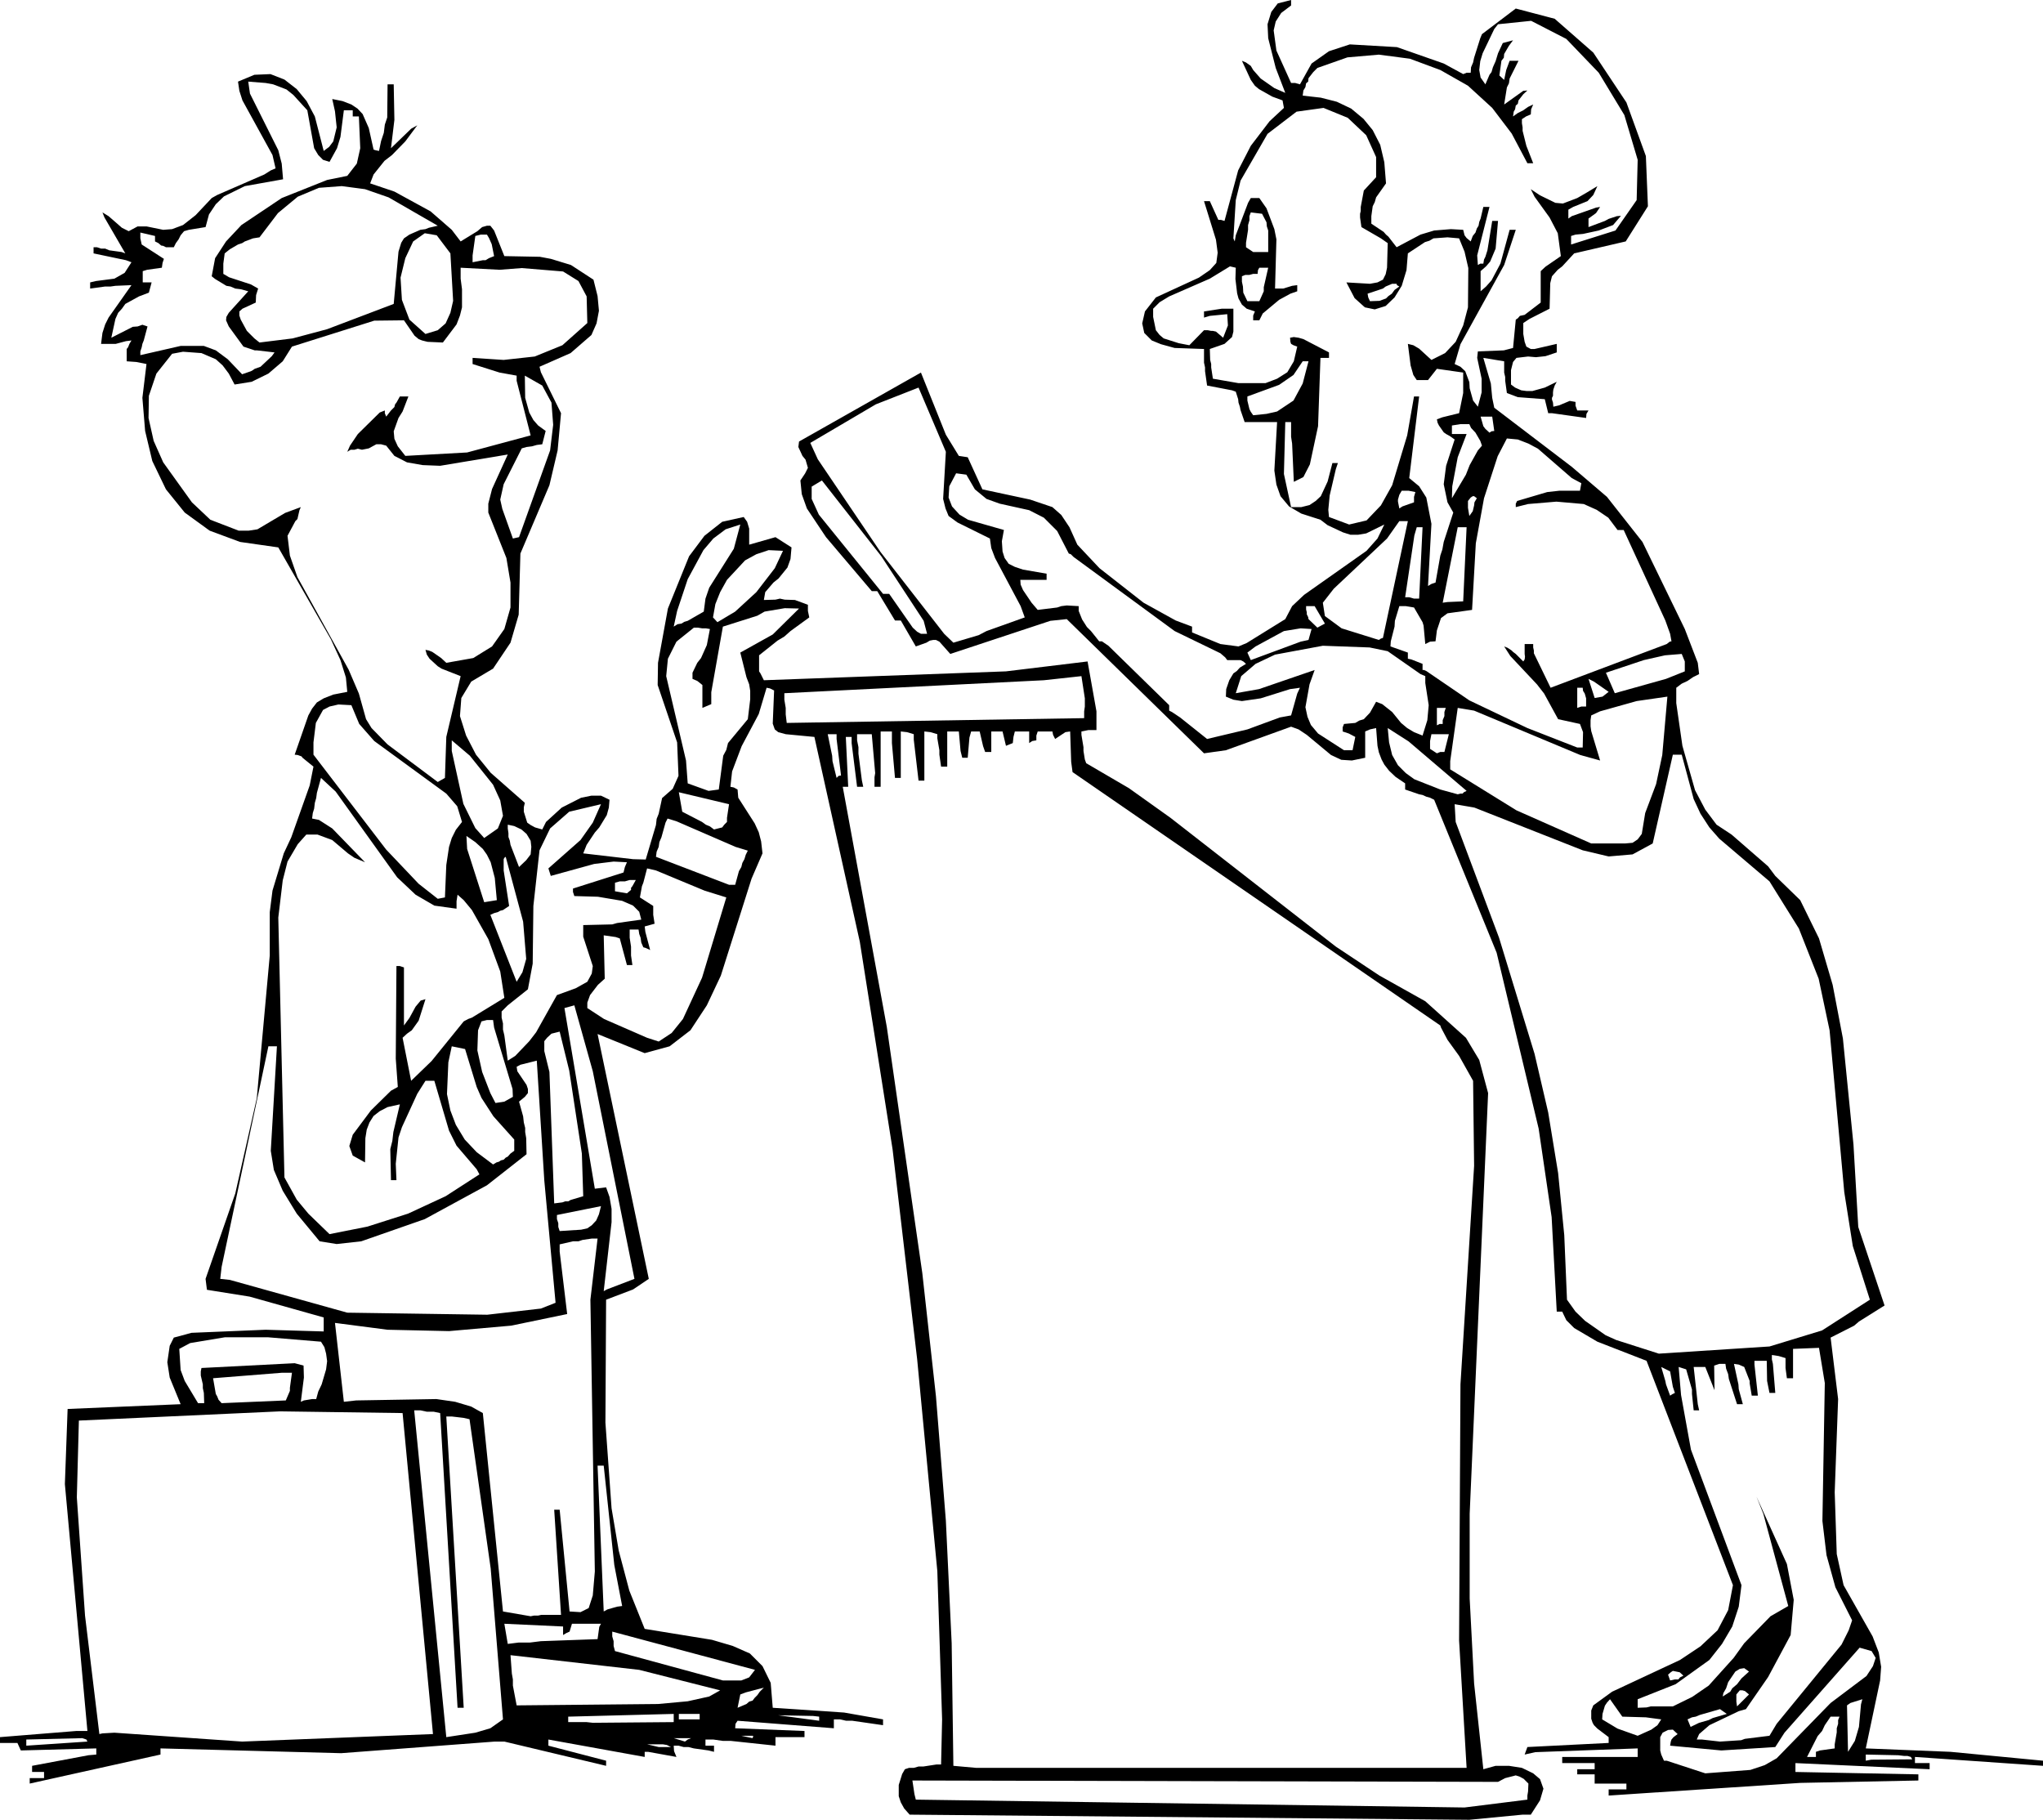 <?xml version="1.0" encoding="UTF-8" standalone="no"?>
<svg xmlns:xlink="http://www.w3.org/1999/xlink" height="266.45px" width="299.15px" xmlns="http://www.w3.org/2000/svg">
  <g transform="matrix(1.0, 0.0, 0.0, 1.0, -53.65, -6.0)">
    <path d="M169.55 86.15 L169.4 87.85 168.95 89.1 167.65 90.7 166.9 91.3 165.7 92.7 165.5 93.85 167.2 93.8 167.85 93.65 168.55 93.8 170.05 93.85 171.95 94.55 171.95 95.45 172.15 96.4 169.4 98.4 168.5 99.2 167.5 99.8 164.8 101.95 164.8 104.3 165.0 104.6 165.5 105.6 200.95 104.3 212.9 102.85 214.2 110.15 214.2 112.9 213.0 112.9 212.0 113.1 212.0 113.6 212.3 115.4 212.3 115.95 212.5 117.2 212.7 117.75 218.95 121.4 225.05 125.75 249.25 144.6 255.65 148.85 262.35 152.6 268.3 157.95 270.25 161.2 271.55 166.05 268.85 227.65 268.85 240.05 269.5 252.5 270.85 265.05 272.65 264.55 274.6 264.55 276.5 264.85 278.15 265.65 279.15 266.5 279.65 267.9 279.15 269.6 277.8 271.7 276.6 271.7 268.8 272.45 186.85 271.7 186.05 270.8 185.55 269.9 185.25 269.0 185.25 267.35 185.75 265.75 186.15 265.05 186.75 264.85 187.45 264.85 188.15 264.65 188.85 264.65 190.8 264.35 191.45 264.35 191.6 257.75 190.9 236.05 187.95 205.05 184.35 174.3 179.55 143.9 172.9 113.9 168.7 113.5 167.6 113.2 167.1 112.8 166.8 111.95 167.0 107.1 166.4 106.8 165.9 106.7 164.75 110.55 162.25 115.25 160.85 118.95 160.6 121.2 161.1 121.3 161.65 121.6 161.75 122.8 164.15 126.55 164.75 127.85 165.1 129.2 165.3 130.95 163.7 134.65 159.2 148.85 157.15 153.2 154.75 156.85 151.7 159.2 148.05 160.2 141.15 157.4 148.65 193.25 146.35 194.8 142.4 196.3 142.3 214.3 143.2 226.85 144.25 233.05 145.8 238.9 148.05 244.5 157.9 246.1 160.95 247.0 163.45 248.1 165.3 249.95 166.5 252.4 166.8 256.05 177.25 256.75 182.95 257.75 182.95 258.6 178.45 257.95 177.55 257.95 176.65 257.75 175.75 257.75 175.75 259.05 161.65 257.95 161.35 258.4 161.3 259.05 171.45 259.45 171.45 260.35 167.2 260.35 167.2 261.6 160.65 260.9 159.5 260.9 158.1 260.7 156.95 260.7 156.95 261.6 158.2 261.6 158.2 262.5 157.4 262.3 155.25 262.0 154.45 261.8 153.75 261.8 153.0 261.6 152.3 261.6 152.35 262.4 152.7 263.25 148.55 262.5 148.05 262.5 148.05 263.25 133.95 260.7 133.95 261.6 142.4 263.8 142.4 264.55 127.5 261.0 126.1 261.0 103.6 262.7 77.15 262.0 77.15 262.9 58.0 267.15 58.0 266.35 60.1 266.35 60.1 265.45 58.35 265.45 58.35 264.55 66.6 263.0 67.75 262.9 67.75 262.0 56.7 262.3 56.2 261.2 53.65 261.2 53.65 260.35 64.8 259.45 66.45 259.45 63.15 223.3 63.55 212.3 80.1 211.6 78.5 207.7 78.15 205.45 78.5 203.05 79.1 201.85 81.7 201.15 92.55 200.7 101.05 200.95 101.05 198.9 90.2 195.85 83.95 194.85 83.75 193.25 88.1 180.75 91.25 166.8 93.15 145.9 93.15 139.55 93.55 136.4 95.2 130.95 96.3 128.6 99.0 121.0 99.55 118.25 97.95 116.95 97.8 116.75 97.25 116.55 96.8 116.5 98.8 110.75 99.35 109.75 100.05 108.85 101.05 108.25 102.45 107.7 104.5 107.3 104.3 105.2 103.5 102.65 102.1 99.6 94.4 86.15 88.8 85.35 84.35 83.7 80.7 81.05 77.95 77.65 75.95 73.5 74.9 69.1 74.5 64.25 75.1 59.3 73.6 59.0 72.2 58.9 72.2 57.1 72.4 56.85 72.6 56.35 72.9 55.85 72.1 55.95 70.6 56.35 68.45 56.35 68.65 54.75 69.05 53.5 69.55 52.5 72.9 47.75 70.55 47.85 69.85 47.95 69.05 47.95 66.85 48.25 66.85 47.35 67.7 47.15 70.4 46.8 71.9 45.95 72.9 44.4 72.1 44.1 67.35 43.1 67.35 42.2 67.85 42.2 68.45 42.4 69.05 42.4 69.65 42.65 71.45 42.9 72.0 43.1 68.95 37.85 68.65 37.1 69.55 37.65 71.5 39.35 72.5 39.85 73.8 39.15 75.1 39.15 77.55 39.65 78.85 39.55 80.45 38.95 82.3 37.5 84.65 35.0 85.45 34.55 92.35 31.55 93.3 30.95 94.0 30.65 93.55 28.7 89.15 20.7 88.7 19.3 88.5 17.95 90.9 16.95 93.25 16.85 95.3 17.65 97.1 19.05 98.55 20.8 99.75 23.05 101.05 28.1 101.85 27.5 102.45 26.7 102.95 24.65 102.7 22.3 102.3 20.5 103.8 20.8 105.1 21.3 106.0 21.9 106.75 22.7 107.65 24.75 108.35 27.9 108.65 28.0 109.15 28.1 109.45 26.65 109.85 25.45 110.0 24.25 110.35 23.2 110.4 18.35 111.3 18.35 111.4 23.55 110.9 27.7 113.85 24.85 114.75 24.35 113.0 26.7 111.05 28.7 109.95 29.55 108.35 31.55 107.85 32.85 111.4 34.05 116.7 36.95 119.8 39.65 121.1 41.35 123.55 39.85 124.25 39.25 124.95 39.05 125.45 39.05 126.0 39.75 127.5 43.5 132.7 43.6 134.3 43.9 137.25 44.8 140.55 46.95 141.15 49.35 141.35 51.5 141.0 53.35 140.25 55.05 137.2 57.7 132.65 59.7 132.85 60.5 135.8 66.5 135.3 71.95 134.1 77.05 129.85 87.05 129.6 96.0 128.4 100.1 125.85 103.9 122.65 105.8 121.2 108.2 121.0 110.85 121.9 113.7 123.35 116.5 125.5 119.15 130.5 123.55 130.35 124.2 130.35 124.85 130.85 126.45 131.35 126.8 132.0 127.15 133.05 127.45 133.6 126.35 135.9 124.25 138.75 122.8 140.25 122.5 141.65 122.5 142.9 123.1 142.8 124.25 142.5 125.35 141.4 127.15 140.75 127.9 139.55 129.7 139.05 130.95 146.35 131.8 148.2 131.85 149.7 126.8 149.8 125.9 150.1 125.15 150.6 122.85 152.15 121.5 153.0 119.6 152.8 114.7 149.95 106.3 150.0 103.05 151.45 95.1 154.55 87.45 156.8 84.45 159.4 82.4 162.55 81.7 163.05 82.4 163.35 83.4 163.35 85.75 167.2 84.65 169.55 86.15 M159.7 126.75 L160.1 126.35 160.1 125.75 160.4 123.75 153.05 122.0 153.55 124.85 156.45 126.35 157.0 126.75 157.6 127.0 158.2 127.45 159.4 127.15 159.7 126.75 M122.75 139.25 L121.55 137.8 120.65 137.0 120.5 137.95 120.5 139.05 117.25 138.6 114.5 137.0 111.8 134.45 102.8 121.9 100.65 119.9 100.05 122.1 99.95 122.85 99.75 123.55 99.65 124.4 99.45 125.05 99.35 125.85 100.35 126.05 102.3 127.3 107.1 132.25 105.55 131.6 104.6 130.95 102.3 129.0 100.15 128.2 98.5 128.2 97.25 129.6 95.75 132.15 95.05 134.9 94.4 140.35 95.3 178.4 97.1 181.65 98.8 183.7 101.9 186.7 107.45 185.6 113.4 183.7 118.9 181.15 123.85 177.95 123.45 177.2 120.5 173.75 119.4 171.55 117.25 164.25 115.95 164.25 114.75 166.15 112.5 171.05 112.0 172.55 111.6 176.4 111.7 178.8 110.9 178.8 110.8 174.25 111.1 173.05 111.25 171.75 112.2 167.7 110.4 168.1 109.25 168.7 108.35 169.4 107.75 170.35 107.35 171.4 107.15 172.65 107.1 176.2 105.3 175.2 104.8 173.8 105.3 172.15 107.95 168.6 110.9 165.7 111.9 165.15 111.6 161.0 111.7 147.45 112.2 147.45 112.8 147.65 112.8 156.15 113.6 155.05 114.5 153.4 115.25 152.5 115.95 152.3 114.95 155.45 113.95 156.85 113.25 157.35 112.6 157.95 113.85 164.25 116.85 161.35 121.55 155.55 122.2 155.2 122.75 155.0 127.5 152.1 126.9 148.25 125.15 143.5 122.75 139.25 M127.5 131.6 L127.4 131.8 127.4 133.45 128.2 138.65 127.3 139.25 126.9 139.35 126.55 139.55 126.0 139.7 125.45 139.95 129.3 149.75 130.15 148.35 130.7 146.4 130.25 140.95 127.7 131.45 127.5 131.6 M123.25 129.3 L121.95 128.4 122.05 130.3 124.55 138.1 126.4 137.8 126.1 134.55 125.5 132.25 124.95 131.15 124.35 130.3 123.25 129.3 M128.3 129.1 L128.4 129.7 129.65 132.95 130.7 131.95 131.35 131.1 131.45 130.0 131.35 129.1 130.75 128.1 130.0 127.45 128.95 126.95 128.0 126.75 128.0 127.3 128.1 128.0 128.1 128.55 128.3 129.1 M141.65 123.75 L137.0 124.85 134.2 127.3 132.65 130.5 131.75 138.65 131.65 147.1 130.95 150.85 128.0 153.2 127.1 154.1 127.1 155.0 127.3 155.85 127.3 156.75 127.5 157.6 128.0 161.3 129.1 160.6 131.15 158.45 132.15 157.15 135.2 151.7 137.95 150.7 139.65 149.75 140.3 148.55 140.45 147.45 139.05 143.15 139.05 141.45 143.3 141.35 144.0 141.15 147.55 140.65 147.25 139.5 146.35 138.6 144.75 137.9 141.2 137.3 137.75 137.2 137.55 136.6 137.55 136.1 144.95 133.75 145.15 132.95 145.45 132.25 143.5 132.15 140.65 132.5 134.3 134.25 133.95 133.15 138.65 129.0 140.45 126.45 141.65 123.75 M125.85 120.9 L122.45 116.65 119.8 114.4 119.8 115.95 121.5 123.7 123.25 127.25 124.55 128.7 126.55 127.3 127.3 125.45 126.9 123.2 125.85 120.9 M159.9 83.5 L158.1 84.85 156.65 86.55 154.35 90.8 152.8 95.45 152.3 97.75 152.85 97.4 153.45 97.3 153.85 97.05 154.35 96.9 156.7 95.55 156.95 93.65 157.5 92.05 161.1 86.35 162.05 82.8 159.9 83.5 M130.75 71.45 L130.05 71.65 127.4 76.9 126.9 79.15 127.2 80.5 128.75 84.85 129.65 84.65 134.2 71.95 134.65 68.2 134.4 64.95 133.05 62.45 130.5 61.0 130.55 64.25 131.15 66.4 131.75 67.5 132.45 68.3 133.55 69.1 133.05 71.05 132.25 71.15 131.55 71.35 130.75 71.45 M119.6 43.1 L117.6 40.45 115.85 40.15 114.15 41.35 113.0 43.8 112.3 46.65 112.5 49.9 113.6 52.8 115.95 54.9 117.75 54.35 118.9 53.35 119.6 51.8 120.0 50.05 119.6 43.1 M100.35 33.5 L97.25 34.8 94.35 37.2 91.65 40.75 90.7 40.9 89.5 41.35 89.1 41.6 88.5 41.8 87.3 42.5 86.55 43.1 86.35 44.6 86.35 46.1 87.2 46.6 90.4 47.65 91.45 48.25 91.15 49.2 91.1 50.3 89.15 51.2 88.7 51.6 88.7 52.2 88.9 52.8 89.8 54.45 90.9 55.55 91.65 56.15 96.5 55.55 101.55 54.2 111.3 50.5 112.0 42.85 112.4 41.55 112.8 40.9 113.6 40.35 115.2 39.65 115.95 39.55 116.45 39.35 117.75 39.05 110.55 34.9 107.1 33.7 103.7 33.25 100.35 33.5 M106.2 23.05 L105.3 23.05 105.3 22.15 104.0 22.15 103.5 26.05 103.0 27.7 101.9 29.7 100.95 29.4 100.25 28.7 99.65 27.7 98.65 22.15 96.6 19.9 95.6 19.1 93.65 18.35 92.55 18.15 90.0 17.95 90.25 19.7 94.4 28.0 94.9 29.95 95.1 32.25 89.5 33.25 86.45 34.75 85.25 35.9 84.25 37.4 83.75 39.25 81.3 39.65 80.6 39.85 80.1 40.45 79.8 41.05 79.4 41.6 79.1 42.2 77.95 42.2 77.55 42.0 77.25 41.95 76.85 41.6 76.35 41.35 76.35 40.55 74.2 40.05 74.2 40.9 74.4 41.8 77.65 43.9 77.45 44.5 77.35 45.2 75.2 45.5 74.55 45.7 74.55 47.35 75.85 47.35 75.45 48.85 74.0 49.4 72.0 50.5 71.5 51.2 70.95 51.8 70.55 52.7 69.95 55.45 73.1 53.85 73.8 53.8 74.5 53.55 75.25 53.8 74.7 55.85 74.5 56.35 74.4 56.85 74.2 57.45 74.2 58.0 80.1 56.65 83.5 56.65 85.25 57.3 87.0 58.6 89.1 60.8 90.4 60.35 Q90.7 60.2 90.95 60.0 L91.8 59.7 93.45 58.15 93.85 57.6 91.25 57.3 90.95 57.3 89.3 56.75 87.15 53.8 86.75 52.9 86.8 52.4 87.15 51.8 90.0 48.65 88.9 48.35 88.1 48.25 87.4 47.95 86.8 47.85 85.15 46.85 84.65 46.45 85.15 43.8 86.75 41.35 89.0 38.95 94.9 35.0 101.55 32.35 104.5 31.75 105.9 29.95 106.4 27.7 106.2 23.05 M130.05 45.25 L126.8 45.5 121.1 45.2 121.1 46.8 121.3 48.35 121.3 51.0 121.0 52.2 120.5 53.5 118.5 56.15 116.25 56.05 115.45 55.85 114.95 55.65 114.35 55.15 112.8 52.9 108.45 52.95 96.4 56.75 95.05 58.9 92.95 60.7 90.5 61.9 88.0 62.3 87.15 60.7 86.25 59.5 85.25 58.6 83.15 57.7 80.45 57.5 78.85 57.8 76.55 60.7 75.45 63.95 75.4 67.2 76.15 70.55 77.55 73.7 81.75 79.55 84.45 82.1 88.6 83.7 90.05 83.7 91.35 83.5 95.4 81.1 97.7 80.25 97.5 80.7 97.2 82.0 96.9 82.3 95.75 84.45 96.1 87.35 97.2 90.5 104.7 104.05 106.2 107.55 107.25 111.3 108.05 112.6 110.4 115.0 117.75 120.5 118.8 119.9 119.0 113.9 121.1 105.0 118.3 103.9 117.75 103.55 116.55 102.45 116.15 101.85 115.95 101.15 116.45 101.25 116.95 101.45 118.25 102.35 119.0 103.05 122.95 102.35 125.7 100.65 127.5 98.1 128.4 94.95 128.4 91.3 127.8 87.7 125.15 81.05 125.15 79.75 125.7 77.6 128.0 72.55 118.1 74.2 115.55 74.1 113.25 73.7 111.4 72.75 110.2 71.25 109.45 71.05 108.75 71.05 107.65 71.65 106.65 71.85 106.05 71.7 105.55 71.85 105.0 71.85 104.5 72.15 104.9 71.25 106.05 69.55 109.25 66.4 110.0 66.1 110.0 66.5 110.2 67.0 110.9 66.1 111.4 65.6 111.5 65.2 111.7 64.95 112.2 64.05 113.45 64.05 112.6 66.25 112.0 67.2 111.3 69.15 111.4 70.25 111.9 71.35 113.0 72.75 122.05 72.25 131.35 69.75 129.3 61.75 129.3 61.0 126.8 60.55 122.85 59.3 122.85 58.4 127.4 58.7 131.95 58.2 136.0 56.55 139.65 53.3 139.55 49.4 138.35 47.15 136.1 45.75 130.05 45.25 M124.95 40.35 L124.05 40.35 123.25 40.55 122.85 43.4 122.85 44.4 124.35 44.1 124.75 44.1 125.25 43.8 126.0 43.5 125.65 41.75 125.25 40.85 124.95 40.35 M162.65 131.8 L162.85 131.15 163.15 130.55 161.35 130.0 152.7 126.25 151.4 125.85 151.1 126.45 150.5 128.6 150.2 129.3 150.1 130.0 149.8 130.7 149.7 131.45 160.4 135.55 161.3 135.55 161.85 133.55 162.2 132.95 162.35 132.35 162.65 131.8 M175.5 116.65 L175.55 117.45 176.15 119.9 176.45 119.6 176.8 119.55 176.15 114.2 176.15 113.5 174.85 113.5 175.5 116.65 M209.65 113.2 L208.15 114.2 207.85 113.6 207.75 113.1 205.6 113.1 205.4 113.7 205.4 114.4 204.8 114.5 204.35 114.8 204.35 113.1 202.25 113.1 202.05 113.9 201.95 114.8 200.95 115.2 200.45 113.1 198.8 113.1 198.8 116.1 197.9 116.1 197.6 115.25 197.1 113.1 195.85 113.1 195.6 114.0 195.35 116.95 194.55 116.95 194.3 115.95 194.05 113.1 192.35 113.1 192.35 118.25 191.45 118.25 191.2 116.5 191.2 115.85 190.9 114.1 190.9 113.5 189.9 113.2 189.0 113.1 189.0 120.3 188.15 120.3 187.45 114.3 187.45 113.5 186.45 113.2 185.55 113.1 185.55 119.9 184.7 119.9 184.25 114.8 184.25 113.1 182.6 113.1 182.6 121.2 181.7 121.2 181.7 119.8 181.8 119.2 181.3 113.5 179.15 113.5 179.15 114.4 179.35 115.4 179.35 116.35 179.85 120.25 180.05 121.2 179.15 121.2 178.35 114.8 178.35 113.9 177.5 113.9 177.85 121.2 177.05 121.2 183.5 156.35 188.7 192.4 190.7 210.45 192.15 228.65 193.0 246.6 193.25 264.55 196.6 264.85 268.4 264.85 267.3 246.2 267.5 208.7 269.5 176.7 269.35 164.25 267.3 160.6 265.6 158.25 264.65 156.45 264.55 156.15 210.7 119.05 210.5 117.55 210.35 113.1 209.65 113.2 M212.5 108.25 L212.0 105.0 206.5 105.6 168.5 107.5 168.5 108.45 168.7 109.65 168.7 110.6 168.85 111.85 212.4 111.15 212.4 110.15 212.5 109.45 212.5 108.25 M165.6 95.55 L164.55 96.15 159.5 97.75 157.8 107.35 157.8 109.1 156.5 109.65 156.5 106.3 155.75 105.7 155.05 105.4 155.05 104.5 155.75 103.05 156.3 102.35 157.15 100.45 157.6 98.1 157.0 98.0 156.45 98.0 155.85 97.9 155.25 97.9 152.7 99.95 151.45 102.45 151.2 105.0 154.1 117.35 154.35 120.7 157.4 121.8 158.9 121.6 159.55 116.65 160.0 115.8 160.25 114.8 163.15 111.3 163.5 108.4 163.5 107.15 163.35 106.2 162.95 105.15 162.05 101.55 166.8 98.9 170.65 95.1 168.55 95.05 165.6 95.55 M167.1 89.2 L168.3 86.65 166.2 86.55 164.4 87.15 162.75 88.05 160.1 90.9 159.1 92.7 158.4 94.45 158.05 96.4 158.7 97.1 161.3 95.55 164.4 92.7 167.1 89.2 M145.15 135.05 L144.4 135.05 143.7 135.25 143.7 136.5 145.45 136.8 146.05 136.3 146.05 136.0 146.25 135.75 146.75 134.85 145.85 134.85 145.15 135.05 M101.55 205.3 L101.4 204.2 101.15 203.25 100.65 202.45 92.85 201.8 86.6 201.8 81.5 202.65 79.9 203.5 80.1 206.6 80.7 208.2 82.65 211.45 83.55 211.45 83.5 209.95 83.35 209.25 83.35 208.7 83.05 207.4 83.05 206.8 83.15 206.3 96.8 205.6 98.1 205.95 98.15 207.7 97.7 211.25 98.15 211.05 99.35 210.85 99.95 210.85 100.25 209.75 100.75 208.7 101.4 206.5 101.55 205.3 M142.05 241.95 L142.6 241.65 144.0 241.25 144.75 241.15 143.6 235.15 142.05 220.6 141.15 220.6 142.05 241.95 M143.3 245.6 L143.5 246.3 143.5 247.0 143.7 247.75 159.5 252.05 162.2 252.05 163.35 251.6 164.2 250.5 143.3 244.9 143.3 245.6 M127.5 243.75 L128.0 246.7 129.6 246.5 131.25 246.5 132.85 246.3 141.15 246.0 141.4 244.2 141.65 243.75 137.4 243.75 137.05 244.9 136.6 245.1 136.1 245.4 136.1 244.15 127.5 243.75 M122.4 213.8 L121.5 213.6 119.8 213.4 119.0 213.4 121.55 256.05 120.65 256.05 118.1 212.9 117.15 212.7 116.15 212.7 115.2 212.5 114.3 212.5 119.0 260.35 123.25 259.7 125.45 259.05 127.3 257.75 125.5 235.65 122.4 213.8 M140.3 187.35 L138.95 187.55 138.35 187.75 137.55 187.75 135.6 188.2 135.6 189.25 136.7 198.4 128.5 200.1 119.4 200.9 110.4 200.7 102.7 199.7 104.0 211.25 105.8 211.05 117.55 210.85 120.3 211.25 122.65 211.95 124.35 212.9 127.3 241.95 131.35 242.65 131.85 242.55 132.45 242.55 132.9 242.45 135.8 242.45 134.8 227.05 135.6 227.05 137.05 241.95 138.65 242.05 139.85 241.45 140.45 239.6 140.75 236.1 140.1 196.3 141.15 187.35 140.3 187.35 M135.2 184.5 L135.4 185.1 135.4 185.65 135.6 186.25 138.75 186.05 139.65 185.85 140.3 185.4 140.95 184.7 141.35 183.8 141.65 182.6 135.2 183.9 135.2 184.5 M124.15 155.55 L123.65 156.85 123.55 159.8 124.25 162.95 125.45 166.05 126.2 167.5 127.5 167.3 128.75 166.6 128.7 165.45 126.0 156.45 125.85 155.35 124.95 155.35 124.15 155.55 M137.75 153.2 L136.3 153.6 140.75 180.05 142.4 179.85 142.9 181.25 143.2 183.0 143.2 184.95 142.05 195.05 142.5 194.8 146.55 193.25 140.45 162.85 137.75 153.2 M135.6 157.05 L134.4 157.35 133.75 157.95 133.35 158.45 133.35 159.9 134.1 162.95 134.8 182.2 136.0 182.05 136.4 181.9 136.85 181.9 137.2 181.7 139.05 181.15 138.85 174.9 137.0 162.75 135.6 157.05 M94.2 159.2 L92.95 159.2 86.1 191.5 85.9 193.25 87.3 193.4 104.5 198.2 125.0 198.5 132.85 197.6 135.0 196.75 133.35 178.85 132.25 161.3 129.85 161.9 129.3 162.2 129.4 162.85 130.75 164.85 130.95 165.45 130.95 166.05 130.5 166.6 129.65 167.3 130.25 169.45 130.35 170.35 130.55 171.15 130.55 171.75 130.7 172.65 130.75 175.0 124.95 179.55 115.85 184.5 106.55 187.75 102.95 188.15 100.45 187.75 97.1 183.7 95.05 180.35 93.75 177.3 93.3 174.5 94.2 159.2 M119.3 161.55 L119.1 166.2 119.6 168.6 120.4 170.7 121.7 172.85 123.45 174.7 125.85 176.5 126.35 176.2 126.7 176.1 127.0 175.9 127.4 175.8 127.7 175.5 128.0 175.35 128.4 174.9 128.95 174.5 128.95 172.85 125.9 169.45 124.15 166.75 123.45 165.15 121.75 159.6 119.8 159.2 119.3 161.55 M105.1 109.25 L103.2 109.15 101.9 109.45 100.95 109.95 99.9 111.85 99.55 114.7 99.55 116.5 110.2 130.4 114.95 135.4 117.75 137.6 118.8 137.4 119.0 132.65 119.4 130.0 119.8 128.7 120.4 127.5 121.3 126.35 120.6 124.05 119.0 122.2 108.45 114.5 106.25 112.0 105.1 109.25 M147.85 135.25 L147.65 135.75 147.35 137.4 149.3 138.65 149.3 139.95 149.5 141.25 148.05 141.65 148.15 142.45 148.85 145.1 148.2 144.8 147.85 144.7 147.55 144.0 147.45 143.3 147.25 142.75 147.15 142.1 145.85 142.1 145.85 143.3 146.05 144.6 146.05 145.9 146.25 147.3 145.45 147.3 144.4 143.4 143.8 143.2 142.05 142.95 142.2 149.3 141.2 150.2 140.05 151.7 139.65 152.8 139.65 153.6 142.1 155.2 148.4 157.95 150.1 158.5 152.0 157.25 153.65 155.2 156.45 149.15 160.0 137.4 156.8 136.4 149.7 133.45 148.4 133.15 147.85 135.25 M96.1 209.2 L96.4 207.0 94.9 207.0 84.85 207.8 85.25 210.1 85.45 210.45 85.65 210.95 86.1 211.45 95.5 211.05 96.1 209.65 96.1 209.2 M157.5 254.4 L159.1 253.5 147.25 250.5 128.4 248.35 128.6 251.05 128.75 251.9 128.75 252.8 129.3 255.7 150.0 255.5 154.35 255.1 157.5 254.4 M152.3 258.15 L152.3 256.95 136.85 257.35 136.85 258.15 139.55 258.15 140.45 258.25 152.3 258.15 M153.05 256.95 L153.05 257.75 156.1 257.75 156.1 256.95 153.05 256.95 M112.6 212.9 L94.65 212.65 65.2 214.0 64.9 225.25 66.1 242.55 68.2 259.9 68.65 259.8 70.4 259.7 89.1 261.0 117.05 259.9 112.6 212.9 M148.4 261.4 L150.1 261.8 151.9 261.8 151.3 261.5 150.7 261.4 148.4 261.4 M153.95 261.0 L154.35 260.7 154.85 260.5 152.3 260.5 153.95 261.0 M66.3 260.7 L65.7 260.5 57.5 260.7 57.5 261.6 66.45 261.0 66.3 260.7 M277.4 268.3 L277.45 267.15 276.75 266.45 276.2 266.15 275.6 265.95 274.05 266.35 273.0 266.9 187.25 266.7 187.55 268.7 187.75 269.5 268.1 270.65 277.3 269.5 277.3 268.9 277.4 268.3 M173.6 257.35 L172.7 257.25 167.6 257.15 173.6 257.95 173.6 257.35 M162.85 253.8 L162.05 254.1 161.65 256.05 162.95 255.5 163.35 255.15 163.85 255.0 164.15 254.6 164.55 254.2 164.9 253.7 165.5 253.1 162.85 253.8 M162.2 260.15 L163.85 260.5 163.95 260.2 163.85 260.15 162.2 260.15" fill="#000000" fill-rule="evenodd" stroke="none"/>
    <path d="M327.45 196.3 L324.95 188.45 323.7 180.55 321.55 156.85 319.95 149.3 317.05 141.95 312.75 135.05 305.4 128.8 303.95 127.15 302.65 125.15 301.65 123.0 299.9 116.5 298.6 116.5 295.65 129.5 292.7 131.1 289.2 131.4 285.4 130.5 269.55 124.25 266.65 123.75 266.8 126.35 273.15 143.3 278.35 160.3 280.35 168.9 281.8 177.75 282.7 186.85 283.1 196.3 284.35 198.05 285.75 199.4 288.75 201.5 290.3 202.2 296.55 204.2 312.75 203.15 320.45 200.8 327.45 196.3 M325.75 185.65 L329.6 197.15 325.85 199.5 325.15 200.1 321.7 201.85 322.8 210.85 322.3 224.5 322.6 233.55 323.6 238.1 327.85 245.6 328.75 247.95 329.1 250.05 328.95 252.05 326.85 262.0 339.25 262.5 352.8 263.8 352.8 264.55 334.05 263.25 334.05 264.15 336.2 264.15 336.2 265.05 316.55 264.15 316.55 265.45 334.55 265.8 334.55 266.7 317.25 267.05 289.2 268.9 289.2 268.0 291.8 268.0 291.8 267.15 287.15 267.15 287.15 265.8 284.6 265.8 284.6 265.05 287.15 265.05 287.15 264.15 282.4 264.15 282.4 263.25 293.45 263.25 293.45 262.0 278.45 262.55 276.9 262.9 277.3 261.8 289.2 261.2 289.2 260.35 287.55 259.1 287.05 258.6 286.85 258.25 286.65 257.65 286.65 256.45 286.95 255.7 289.7 253.7 299.65 249.05 302.65 247.05 305.15 244.7 306.7 241.75 307.4 238.1 294.75 205.25 287.55 202.45 284.15 200.45 283.0 199.3 282.4 198.05 281.6 198.05 280.85 184.2 278.95 171.25 272.8 145.5 263.65 123.1 263.05 122.8 262.5 122.65 261.95 122.4 261.45 122.3 259.4 121.6 259.4 120.7 258.0 119.75 257.05 118.85 256.35 117.95 255.95 117.2 255.55 116.15 255.35 115.2 255.15 112.6 254.25 112.8 253.55 113.1 253.55 116.95 251.6 117.35 250.05 117.25 248.55 116.55 245.0 113.6 243.8 112.8 242.7 112.4 233.15 115.85 229.95 116.3 209.85 96.65 207.45 96.9 192.8 101.75 191.2 99.95 190.7 99.7 190.3 99.7 189.8 99.8 189.3 100.1 187.75 100.65 185.55 96.85 184.7 96.85 182.1 92.55 181.3 92.55 174.6 84.65 171.8 80.45 171.05 78.35 170.85 76.35 171.55 75.3 171.95 74.5 171.6 73.3 171.15 72.75 170.55 71.45 170.65 70.65 188.5 60.55 192.15 69.65 194.05 72.75 195.35 72.95 197.5 77.65 204.5 79.15 207.75 80.25 209.05 81.4 210.25 83.2 211.4 85.75 214.65 89.2 221.1 94.25 225.8 96.85 228.2 97.75 228.2 98.6 232.35 100.3 235.0 100.65 236.2 100.15 241.85 96.65 242.85 94.75 244.6 93.1 253.75 86.65 255.35 84.85 256.35 82.8 253.7 84.1 252.5 84.3 251.4 84.3 250.3 83.95 248.05 82.9 247.0 82.1 244.2 81.2 242.4 80.15 241.15 78.65 240.55 76.95 240.25 74.9 240.65 67.8 235.9 67.8 235.3 66.05 235.2 65.55 235.0 64.95 234.95 64.45 234.6 63.35 234.05 63.15 230.4 62.45 230.1 60.35 230.1 59.8 229.95 59.1 229.95 57.1 225.65 56.95 223.65 56.4 222.3 55.85 221.2 54.75 220.9 53.35 221.3 51.6 222.9 49.55 229.2 46.65 230.8 45.55 231.75 44.5 231.95 43.0 231.7 41.1 229.95 35.45 230.8 35.45 232.05 38.2 232.45 38.2 232.95 38.35 234.95 30.95 236.8 27.35 239.55 23.75 241.65 21.8 241.45 20.7 239.95 20.15 238.0 19.05 237.4 18.55 236.8 17.7 235.5 14.9 236.1 15.15 236.8 15.65 237.15 16.25 238.25 17.5 240.25 18.9 241.85 19.6 240.45 15.95 239.35 11.6 239.25 9.55 239.8 7.75 240.75 6.5 242.7 6.0 242.7 6.8 241.25 7.9 240.45 9.15 240.15 10.45 240.55 13.4 242.7 18.15 243.3 18.15 244.0 18.35 245.7 15.3 248.25 13.5 251.3 12.5 258.2 12.9 265.05 15.3 267.9 16.85 268.4 16.65 269.0 16.65 269.05 15.85 269.35 15.15 269.5 14.45 270.4 11.6 270.65 11.0 275.6 7.25 281.3 8.75 286.95 13.7 291.8 21.0 294.65 28.85 294.95 36.2 291.7 41.35 284.15 43.1 282.4 45.0 281.75 45.5 280.9 46.45 280.65 47.45 280.55 51.2 277.6 52.7 276.7 53.3 276.7 54.9 276.9 56.05 277.15 56.75 277.8 57.1 278.35 57.1 281.6 56.35 281.6 57.6 279.95 58.15 278.55 58.3 277.4 58.2 275.7 58.4 275.2 59.0 274.9 60.2 274.9 62.3 275.5 62.75 276.4 63.15 277.15 63.25 278.05 63.25 279.85 62.75 281.6 61.9 281.3 62.45 281.1 63.05 281.05 63.45 281.05 63.95 280.9 64.25 280.9 64.5 281.05 64.95 281.1 65.55 281.95 65.35 283.5 64.7 284.35 64.85 284.35 65.4 284.6 66.1 286.25 66.1 285.95 66.6 285.9 67.2 280.9 66.5 280.35 66.5 279.85 64.45 275.9 64.15 274.3 63.55 274.05 61.75 274.05 61.2 273.9 60.55 273.9 58.9 270.85 58.4 271.95 62.15 272.15 64.25 272.45 65.7 283.8 74.35 288.95 78.75 294.15 85.35 300.35 98.1 302.25 103.05 302.45 104.7 301.55 105.15 300.75 105.7 299.9 106.1 299.1 106.7 299.1 108.95 300.0 115.2 301.85 121.7 303.35 124.55 305.0 126.75 307.2 128.2 312.55 132.85 313.6 134.25 317.25 137.8 320.0 143.4 322.0 150.2 323.5 158.05 325.05 173.6 325.75 185.65 M325.85 258.85 L326.15 255.55 326.35 254.8 324.6 255.35 324.1 255.7 324.25 262.5 325.25 260.9 325.85 258.85 M327.9 249.95 L328.3 248.75 327.7 247.75 325.95 247.25 314.95 259.7 313.6 261.8 305.7 262.3 298.2 261.6 298.3 261.0 298.4 260.7 298.7 260.35 299.3 259.9 298.6 259.25 297.9 259.3 297.1 259.7 296.75 260.35 296.75 262.3 296.9 262.9 297.3 263.8 297.7 263.8 303.35 265.65 309.95 265.15 312.05 264.45 313.8 263.45 321.7 255.35 326.95 251.4 327.9 249.95 M324.35 244.7 L324.85 243.25 322.4 238.4 321.1 233.7 320.5 228.7 320.85 208.5 320.0 203.35 316.2 203.5 316.2 207.8 315.3 207.8 315.1 206.3 315.1 204.85 314.1 204.55 313.1 204.4 313.1 205.05 313.25 205.7 313.6 209.95 312.75 209.95 312.4 208.2 312.35 205.25 310.55 205.25 310.55 205.8 311.05 210.35 310.15 210.35 309.85 208.55 309.85 208.2 309.05 206.15 308.25 205.8 307.55 205.7 308.2 208.7 308.25 209.4 308.85 211.6 308.0 211.6 306.8 207.9 306.7 207.2 306.4 206.4 306.3 205.7 305.4 205.7 304.65 205.95 304.7 209.55 303.35 206.15 301.65 206.15 302.25 211.6 302.45 212.5 301.65 212.5 301.4 210.1 301.4 209.45 300.55 206.5 299.45 206.15 299.8 210.25 301.25 218.25 308.65 238.1 308.25 241.25 307.3 244.15 305.8 246.7 303.95 249.05 299.0 252.6 293.45 254.8 293.45 256.05 294.75 256.0 295.35 255.85 298.6 255.85 301.45 254.45 303.85 252.8 307.5 248.75 309.05 246.6 312.9 242.65 315.5 241.15 311.85 227.65 310.85 225.15 315.3 235.0 316.3 240.25 315.85 245.4 312.55 251.55 309.3 256.25 308.25 256.55 303.95 258.6 302.45 259.9 302.1 260.7 302.85 260.7 305.5 261.0 308.6 260.8 309.15 260.6 312.75 260.15 313.8 258.4 323.3 246.8 324.35 244.7 M331.6 263.0 L326.85 262.9 326.85 263.8 327.65 263.65 333.65 263.6 333.45 263.25 332.95 263.1 332.45 263.1 331.6 263.0 M245.25 58.9 L244.4 58.9 243.05 60.9 240.95 62.35 236.3 64.05 236.3 64.65 236.6 65.9 236.8 66.3 237.15 66.8 239.1 66.6 240.65 66.25 243.05 64.65 244.4 62.15 245.25 58.9 M277.45 70.95 L275.9 70.35 274.3 70.2 272.95 72.8 270.95 78.95 269.75 85.55 269.2 95.3 265.6 95.8 264.65 96.5 264.05 98.3 263.85 99.9 263.05 99.95 262.35 100.3 262.1 97.6 261.95 97.1 260.7 94.95 259.5 94.75 258.55 94.75 257.9 96.9 257.85 97.75 257.3 99.9 257.25 100.65 259.8 101.55 259.8 102.45 260.3 102.55 261.95 103.2 261.95 104.1 262.15 104.1 262.5 104.25 268.8 108.55 277.3 112.6 284.6 115.45 285.4 115.45 285.45 113.2 285.0 112.0 281.8 111.3 279.75 107.55 278.7 106.2 274.8 102.05 273.9 100.65 274.4 100.85 275.0 101.25 275.2 101.45 275.6 101.75 276.7 102.85 276.9 102.55 276.95 102.15 276.9 101.75 276.9 100.3 278.15 100.3 278.15 100.8 278.25 101.25 278.25 101.65 280.7 106.7 297.7 100.3 298.15 99.95 298.4 99.9 298.2 98.8 297.5 96.85 291.4 83.6 290.5 83.6 289.15 81.8 287.45 80.65 285.55 79.8 281.55 79.45 277.4 79.8 275.6 80.25 275.6 79.75 275.8 79.35 280.2 78.05 282.0 77.85 285.0 77.85 285.2 76.75 283.8 76.0 278.85 71.7 277.45 70.95 M267.5 68.1 L266.25 68.3 266.25 69.55 268.4 69.55 267.1 72.95 266.3 77.2 266.25 78.95 268.3 75.5 268.85 74.1 270.05 71.95 270.65 71.25 270.4 70.55 269.7 69.35 269.05 68.65 268.8 68.1 267.5 68.1 M272.15 67.0 L270.45 67.0 270.85 68.4 271.15 68.8 271.75 69.35 272.05 69.15 272.45 69.1 272.15 67.0 M257.45 49.0 L257.85 48.45 258.55 47.95 258.2 47.75 258.15 47.55 257.5 47.55 256.55 47.95 256.15 48.25 253.9 49.0 254.0 49.55 254.25 50.1 255.65 50.05 256.6 49.7 256.95 49.35 257.45 49.0 M247.45 21.8 L243.5 22.35 239.25 25.6 235.3 32.45 234.6 35.3 234.25 40.9 234.45 41.35 234.6 40.45 236.4 35.7 236.8 35.0 238.05 35.0 239.1 36.5 240.25 39.55 240.55 41.05 240.35 48.25 241.55 48.25 242.85 47.85 243.6 47.75 243.6 48.65 242.6 49.0 240.95 49.9 238.55 51.9 238.05 52.9 237.15 52.9 237.15 52.2 237.4 51.6 236.2 51.2 235.5 50.6 235.0 49.7 234.8 48.95 234.55 46.85 234.6 45.2 233.75 45.0 230.8 46.8 224.85 49.4 223.45 50.25 222.5 51.2 222.5 52.4 222.9 54.35 223.45 55.05 224.05 55.55 226.25 56.25 227.8 56.55 229.95 54.35 230.5 54.35 231.0 54.45 231.25 54.45 231.7 54.55 232.75 55.45 233.45 53.65 233.35 52.0 230.8 52.25 229.95 52.5 229.95 51.6 232.55 51.2 234.25 51.2 234.25 54.55 234.05 55.35 232.95 56.35 230.8 57.1 230.85 58.7 231.0 59.3 231.0 59.8 231.25 61.45 235.0 62.1 238.95 62.1 240.65 61.45 242.15 60.5 243.1 58.9 243.6 56.75 243.05 56.55 242.7 56.35 242.6 56.05 242.55 55.45 243.1 55.35 243.8 55.45 244.5 55.65 248.25 57.6 248.25 58.4 247.0 58.4 246.65 68.4 245.45 74.0 244.5 75.85 243.1 76.55 242.85 70.95 242.7 69.95 242.7 67.8 241.85 67.8 241.65 75.4 242.7 80.25 244.2 80.25 245.4 79.95 246.3 79.35 247.05 78.65 248.05 76.5 248.75 73.8 249.55 73.8 249.25 74.7 248.35 78.55 248.15 80.65 248.25 81.7 251.2 82.8 253.75 82.2 255.85 80.0 257.5 77.05 259.7 69.75 260.7 64.05 261.45 64.05 260.0 76.0 261.45 77.2 262.5 78.85 263.25 82.7 262.75 91.8 263.25 91.5 263.85 91.3 264.55 87.35 264.85 86.45 265.05 85.35 266.45 81.05 265.6 79.55 265.05 76.9 265.4 74.2 266.65 70.35 265.95 69.85 265.4 69.55 265.05 69.3 264.35 68.3 264.15 67.9 264.05 67.4 264.85 67.1 267.3 66.5 267.9 63.55 267.9 60.55 264.05 60.0 262.75 61.65 261.1 61.65 260.6 60.9 260.2 59.5 259.8 56.35 260.6 56.55 261.45 57.05 263.25 58.7 265.25 57.7 266.8 56.05 267.9 53.65 268.6 51.0 268.65 45.25 268.1 42.85 267.3 40.9 265.6 40.75 263.55 40.9 262.95 41.25 262.3 41.45 259.8 43.1 259.6 45.55 258.9 47.85 257.85 49.55 256.55 50.8 254.95 51.3 253.5 51.0 252.0 49.65 250.8 47.35 254.25 47.55 255.35 47.35 256.15 46.95 256.55 46.15 256.75 45.2 256.85 41.6 255.85 40.9 253.0 39.25 252.8 37.85 252.8 37.3 252.9 36.9 252.9 36.3 253.35 33.9 255.15 31.95 255.15 29.0 253.7 25.8 251.0 23.25 247.45 21.8 M291.5 22.85 L287.75 16.65 283.0 11.7 277.85 9.05 273.0 9.55 272.45 10.25 270.75 13.8 270.4 14.95 270.25 16.25 270.45 17.35 271.15 18.35 271.75 16.95 272.05 16.55 272.25 15.85 272.65 14.95 273.0 13.8 273.7 12.3 275.2 11.9 274.6 12.7 273.9 13.9 273.85 14.45 273.5 14.9 273.2 17.05 273.9 17.7 274.2 16.25 274.7 14.9 276.0 14.9 274.7 17.5 274.6 18.2 274.3 18.8 273.9 21.3 276.7 19.3 277.3 19.25 276.7 19.8 276.0 20.7 275.9 21.2 275.6 21.45 275.5 22.0 275.3 22.35 275.2 23.05 275.9 22.55 276.7 22.15 277.4 21.65 278.15 21.3 277.85 22.0 277.8 22.75 277.1 23.05 276.5 23.45 276.5 24.05 276.6 24.65 276.6 25.15 277.15 27.35 278.15 29.9 277.3 29.9 275.0 25.55 272.15 21.8 268.6 18.55 264.55 16.25 260.1 14.6 255.55 14.0 250.95 14.4 246.55 15.95 245.95 16.55 245.25 17.45 245.2 17.95 244.9 18.2 244.8 18.75 244.5 19.25 244.4 20.0 247.05 20.3 249.4 20.9 251.5 21.9 253.3 23.4 254.65 25.05 255.75 27.2 256.35 29.75 256.6 32.85 255.15 34.9 254.95 35.6 254.65 36.2 254.45 37.65 254.45 38.75 256.25 39.95 256.6 40.35 256.95 40.65 258.15 42.2 261.65 40.35 263.65 39.75 266.1 39.55 267.9 39.65 268.1 40.45 268.4 40.85 269.0 41.35 269.3 40.55 269.7 40.05 269.9 39.45 270.15 39.05 270.25 38.5 270.45 38.0 270.85 36.3 271.75 36.3 269.95 43.4 270.05 44.8 270.4 44.6 270.85 44.6 270.95 44.0 271.15 43.6 271.45 42.65 272.15 38.35 273.0 38.35 272.65 42.4 271.85 44.3 271.25 45.0 270.45 45.7 270.45 48.65 271.25 47.95 272.05 47.05 273.35 44.6 274.7 39.65 275.6 39.65 273.9 44.8 267.5 56.4 266.65 59.3 267.5 59.7 268.2 60.35 268.8 61.95 268.85 62.85 269.35 64.65 270.05 65.55 270.6 63.45 270.6 61.45 269.95 58.4 270.05 57.45 273.85 57.3 275.2 56.95 275.6 52.8 275.9 52.6 276.2 52.25 276.9 52.1 279.25 50.3 279.25 45.7 279.95 45.05 282.2 43.5 281.75 40.15 280.55 37.85 278.35 34.8 277.8 33.7 279.15 34.6 281.4 35.7 282.5 35.8 284.6 35.0 Q286.1 34.15 287.55 33.25 L286.95 34.55 286.1 35.45 284.0 36.3 283.3 36.7 283.3 38.0 283.8 37.65 287.35 36.4 287.95 36.3 287.35 37.2 286.25 38.0 286.25 39.25 288.65 38.35 289.2 38.05 290.4 37.65 291.0 37.6 289.85 38.95 287.75 39.75 285.45 40.25 284.35 40.35 283.7 40.55 283.7 41.8 290.2 39.75 293.3 35.3 293.45 29.4 291.5 22.85 M258.35 79.15 L258.35 79.45 258.55 80.45 259.0 80.15 260.7 79.55 260.7 78.75 260.9 78.05 259.9 77.85 258.9 77.85 258.55 78.45 258.35 79.15 M297.5 208.2 L297.6 208.7 298.2 210.35 298.5 210.15 298.9 209.95 298.6 209.05 298.2 206.8 296.9 206.15 297.5 208.2 M267.1 122.3 L267.5 122.2 267.8 122.2 268.0 122.0 268.4 121.8 259.9 114.55 256.85 112.6 257.05 114.7 257.5 116.55 258.35 118.05 259.5 119.2 260.75 120.1 264.55 121.6 267.1 122.3 M265.15 116.1 L265.8 113.5 263.25 113.5 263.05 114.5 263.05 115.65 264.05 116.3 264.55 116.1 265.15 116.1 M265.35 109.65 L264.05 109.65 264.05 112.2 264.45 112.0 264.9 112.0 264.9 111.45 265.15 110.85 265.15 110.25 265.35 109.65 M287.95 110.15 L286.65 110.75 286.55 111.45 286.55 112.35 286.65 113.05 287.95 117.35 285.05 116.55 269.5 110.05 267.1 109.65 266.0 117.45 266.0 118.65 275.7 124.65 286.65 129.5 291.6 129.5 292.7 129.4 293.45 128.9 294.05 128.1 294.55 125.05 296.15 120.8 297.05 116.55 297.8 108.0 293.3 108.65 287.95 110.15 M285.45 107.15 L285.4 106.7 284.6 106.7 284.6 109.65 285.2 109.45 285.9 109.45 285.9 108.25 285.7 107.55 285.45 107.15 M287.05 105.8 L286.25 105.4 287.15 108.2 288.3 108.0 289.2 107.3 287.05 105.8 M300.35 104.3 L300.35 102.85 299.9 101.75 297.45 101.95 294.35 102.65 288.8 104.5 290.1 107.5 297.6 105.4 300.35 104.3 M237.5 103.2 L235.4 105.0 234.6 107.5 238.0 106.9 246.15 104.1 245.4 106.2 244.8 109.55 245.1 110.95 245.6 112.15 246.65 113.4 250.45 115.85 251.7 115.85 252.1 113.9 251.15 113.4 250.25 113.1 250.25 112.5 250.45 112.0 252.1 111.85 252.7 111.5 253.35 111.3 254.25 110.35 255.15 108.75 256.05 109.1 257.5 110.25 258.8 111.85 259.7 112.6 260.7 113.2 261.95 113.7 262.65 111.45 262.85 109.25 262.35 106.0 262.35 105.0 261.65 104.7 256.85 101.35 254.2 100.8 247.35 100.55 240.35 101.85 237.5 103.2 M200.05 79.75 L198.1 79.05 196.4 77.65 195.15 75.5 193.65 75.3 192.65 77.2 192.55 78.85 193.05 80.15 194.15 81.35 195.4 82.1 200.65 83.6 200.35 85.25 200.45 86.75 200.75 87.7 201.35 88.55 202.25 89.0 203.45 89.4 206.9 90.0 206.9 90.9 203.05 90.9 203.1 91.6 203.45 92.4 204.7 94.25 205.6 95.3 208.45 94.95 209.05 94.75 209.85 94.65 211.6 94.75 211.6 95.45 212.1 96.7 212.8 97.8 213.4 98.4 214.6 99.9 215.0 99.9 215.95 100.55 224.85 109.25 224.85 110.05 225.25 110.25 226.45 111.05 230.4 114.2 236.3 112.8 241.05 111.05 242.7 110.75 243.6 107.55 244.0 106.7 242.55 106.9 238.25 108.25 235.5 108.65 234.25 108.45 233.15 108.0 233.2 106.9 233.65 105.6 234.25 104.6 234.75 104.25 235.2 103.75 236.1 103.2 235.7 102.85 235.3 102.65 233.35 102.65 233.05 102.25 232.35 101.65 225.65 98.4 210.85 87.55 210.45 87.15 210.15 87.05 208.45 83.75 206.5 81.8 204.35 80.7 200.05 79.75 M172.5 77.25 L172.5 79.05 173.55 81.35 182.95 92.95 183.85 92.95 187.3 97.9 187.95 98.5 188.5 98.8 189.4 98.8 188.9 96.9 182.7 87.45 174.0 76.35 172.5 77.25 M192.15 72.15 L188.15 62.75 181.9 65.2 172.3 70.85 173.4 73.25 182.6 86.85 191.9 98.8 193.25 100.1 196.95 99.0 198.1 98.4 203.7 96.4 203.1 94.75 199.35 87.7 198.8 86.25 198.6 84.85 193.85 82.5 192.55 81.55 192.1 80.45 191.75 79.05 192.15 72.15 M237.15 46.1 L236.6 46.25 236.0 46.25 235.5 46.45 235.5 47.25 235.65 47.95 235.7 48.85 236.3 50.1 238.05 50.1 238.7 48.65 238.7 48.05 239.35 45.2 238.05 45.2 237.85 45.55 237.8 46.1 237.15 46.1 M239.15 39.15 L239.1 38.55 238.45 37.3 236.8 37.1 236.6 37.65 236.6 38.25 236.4 38.95 236.4 39.65 236.1 41.55 236.1 42.2 237.15 42.9 239.35 42.9 239.35 39.75 239.15 39.15 M268.4 83.2 L267.1 83.2 264.9 94.25 265.6 94.15 267.9 94.05 268.4 83.2 M269.55 79.55 L269.9 78.95 269.5 78.65 269.3 78.65 269.0 78.85 268.6 79.35 268.6 80.35 268.8 81.55 269.3 80.85 269.5 80.0 269.55 79.55 M245.7 98.1 L244.1 98.0 241.65 98.4 237.5 100.65 236.3 101.55 236.8 102.65 244.1 99.95 245.25 99.7 245.7 98.1 M244.9 95.25 L245.0 95.65 245.0 95.95 245.2 96.35 245.25 96.65 246.55 97.9 247.65 97.3 246.15 94.75 244.9 94.75 244.9 95.25 M261.1 83.2 L260.75 84.4 259.4 93.45 260.0 93.45 260.7 93.65 261.45 93.65 261.95 83.2 261.1 83.2 M259.8 82.3 L258.55 82.3 256.75 84.85 248.95 92.2 247.35 94.25 247.65 96.2 250.1 98.0 255.55 99.7 255.85 99.5 256.15 99.4 259.8 82.3 M321.7 257.35 L320.85 258.6 320.45 259.45 319.8 260.2 318.25 263.25 319.55 263.25 319.55 262.5 320.15 262.3 322.3 262.0 322.3 261.4 322.6 259.65 322.6 259.05 322.8 258.4 322.8 257.85 323.0 257.35 321.7 257.35 M296.9 257.75 L294.65 257.45 291.2 257.35 289.4 254.8 288.95 255.3 288.65 255.75 288.3 256.95 288.25 257.75 290.5 259.1 293.45 260.15 295.45 259.25 296.35 258.6 296.9 257.75 M300.15 251.35 L299.6 250.85 298.6 250.65 298.3 250.85 297.9 251.2 298.2 252.05 298.9 251.9 299.4 251.9 299.65 251.6 300.15 251.35 M303.85 257.85 L304.45 257.55 306.5 256.95 305.5 256.25 302.55 257.1 301.95 257.35 301.4 257.45 300.75 257.75 301.2 258.85 302.45 258.25 303.85 257.85 M308.8 253.5 L308.4 253.5 307.9 254.1 307.9 255.15 308.0 255.85 309.75 254.1 309.15 253.6 308.8 253.5 M309.75 250.75 L309.05 250.25 308.4 250.35 307.75 250.75 306.7 252.3 306.4 253.2 306.0 253.9 305.9 254.4 307.0 253.7 307.3 253.2 308.0 252.6 308.65 251.75 309.75 250.75" fill="#000000" fill-rule="evenodd" stroke="none"/>
  </g>
</svg>
